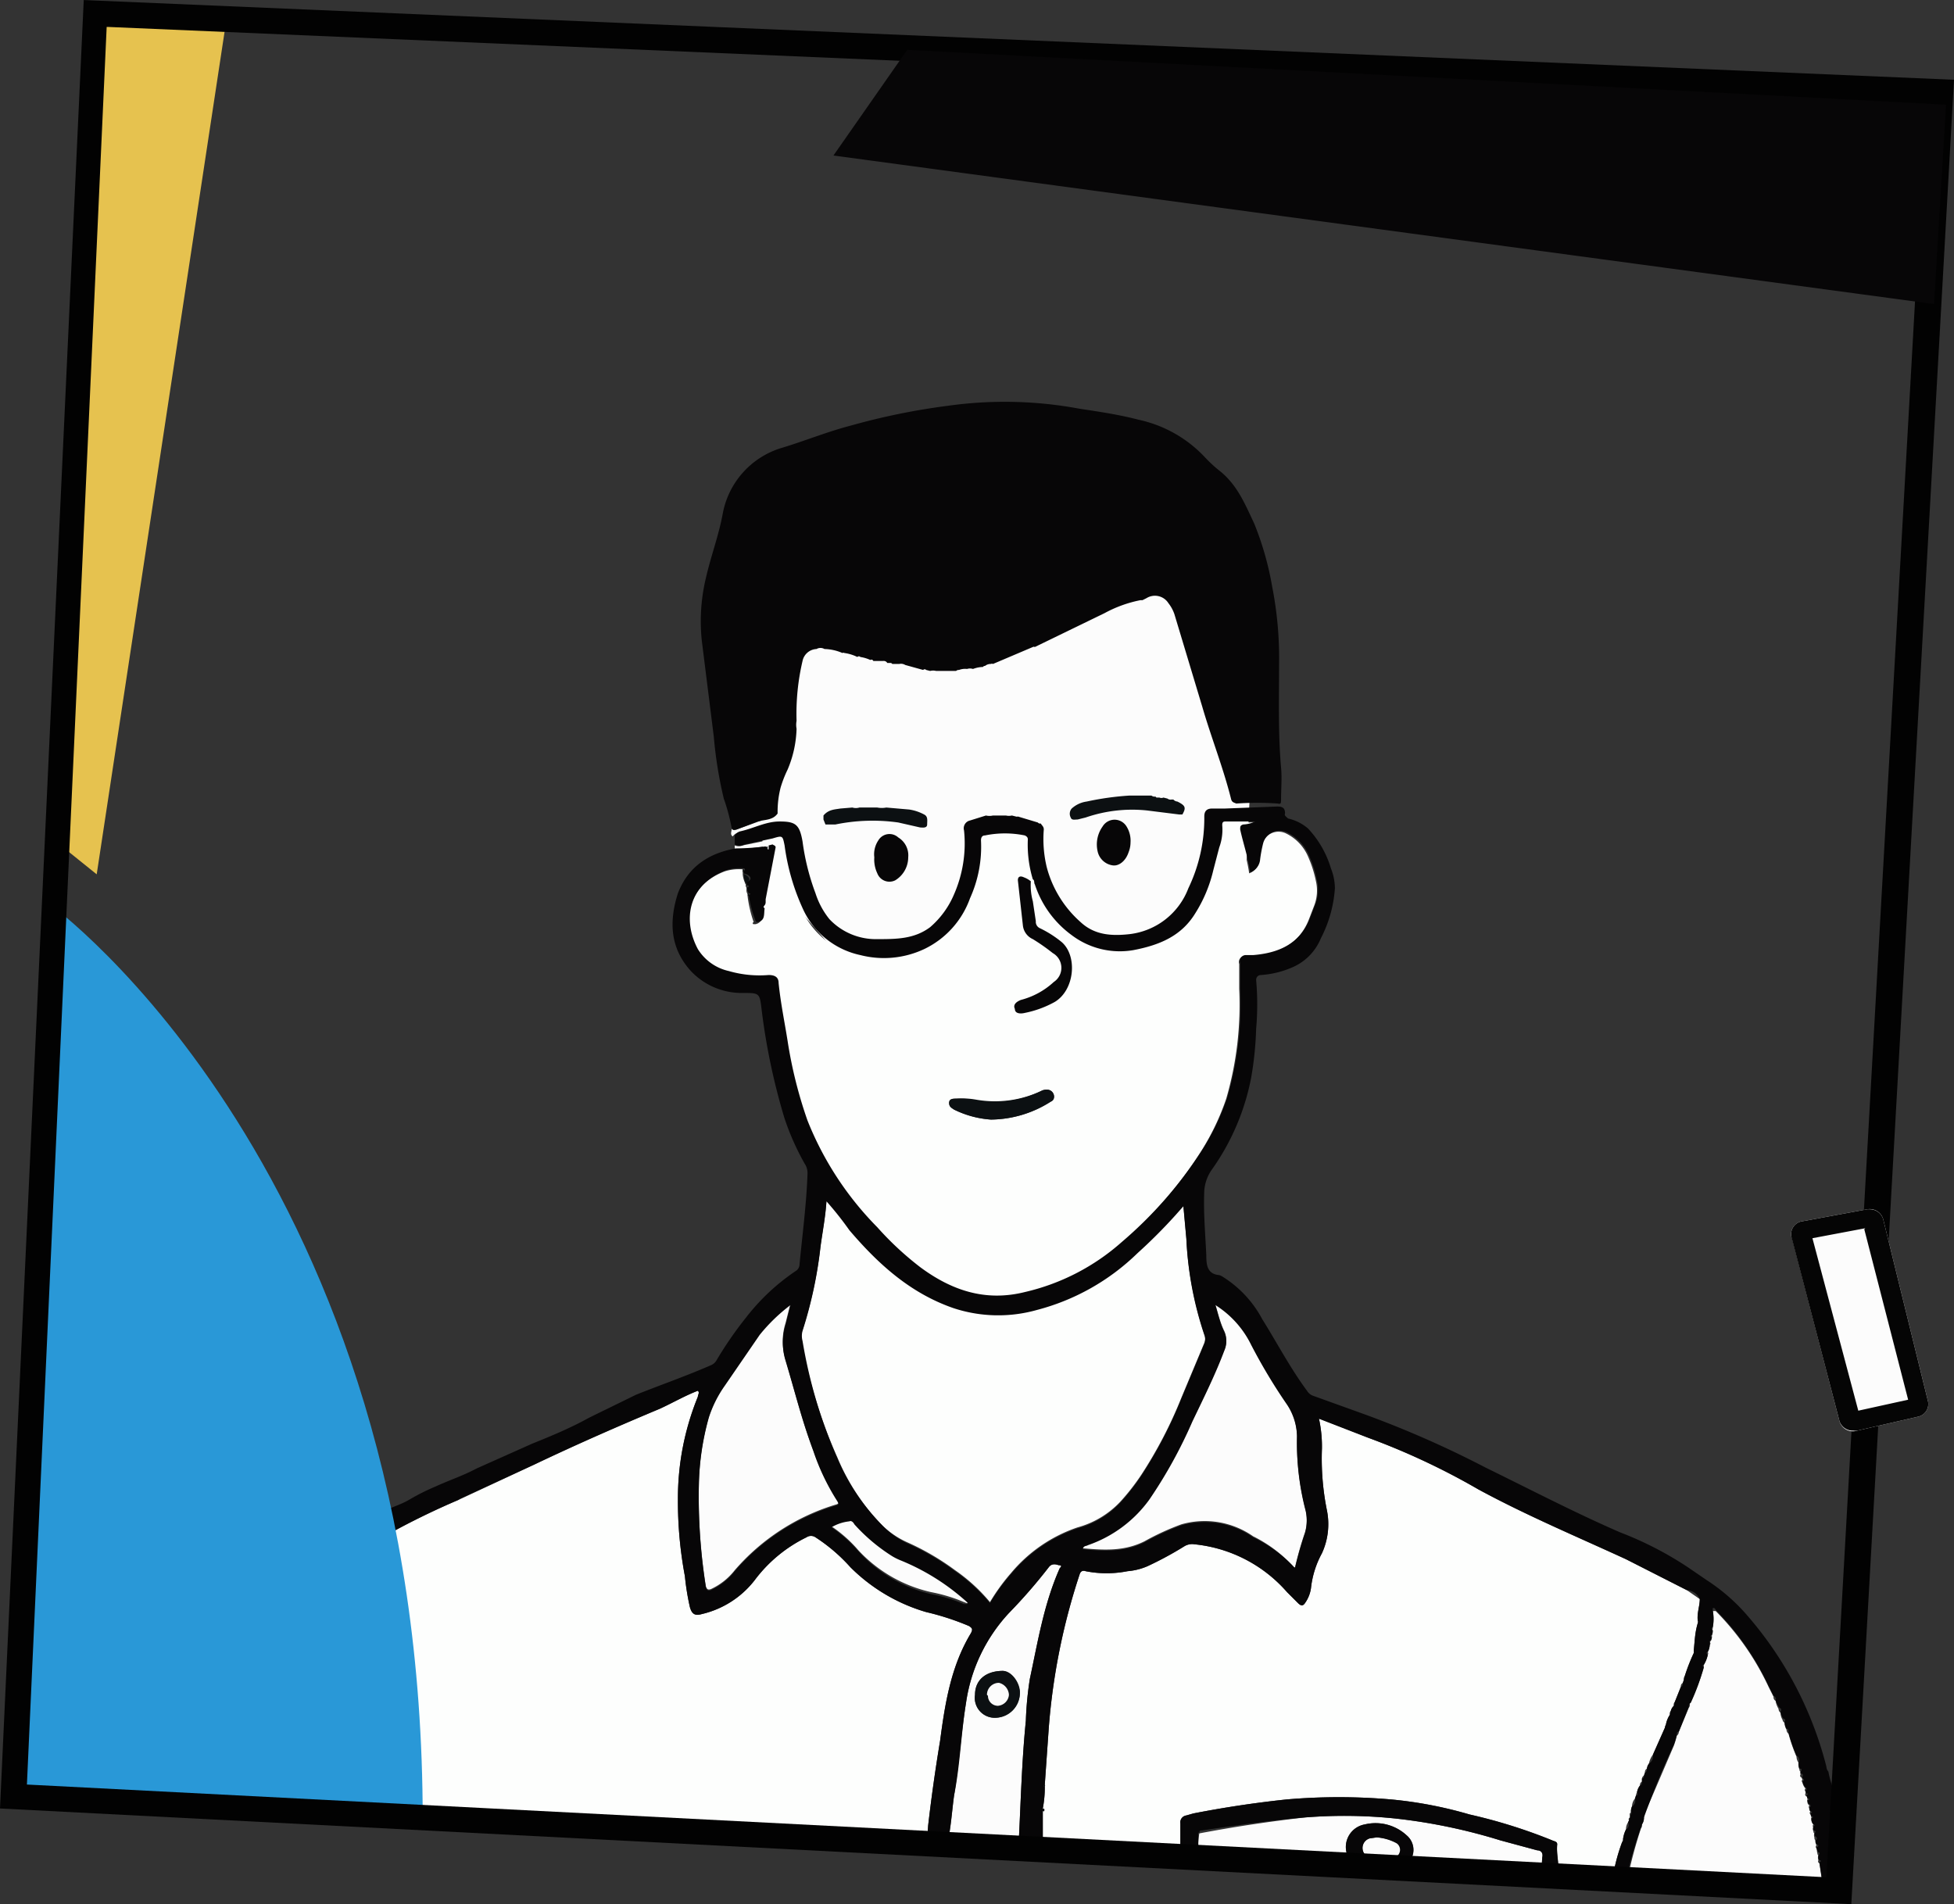 <svg xmlns="http://www.w3.org/2000/svg" width="196" height="191" viewBox="0 0 196 191"><rect x="0" y="0" width="196" height="191" fill="#333333" stroke="none"/><path fill="#fcfcfc" d="M182.3 185.4a.7.7 0 0 0 0 .5.2.2 0 0 0 .1.2.7.7 0 0 0 0 .5.2.2 0 0 0 .1.3l.3 2c-.1.5-.3.6-.7.6l-18.2-1c-.3 0-.5 0-.6-.3a46.8 46.8 0 0 1 1.3-4.8.5.5 0 0 0 .1-.4 1.2 1.2 0 0 0 .2-.6v-.3l3-7a8.9 8.9 0 0 0 .3-1 .5.5 0 0 0 .2-.4l1-2.4a.5.5 0 0 0 .1-.4 22.8 22.8 0 0 0 1.4-3.6v-.3a3.2 3.2 0 0 0 .4-1 .3.3 0 0 0 0-.3 1.6 1.6 0 0 0 .2-.7.2.2 0 0 0 0-.3.5.5 0 0 0 .2-.4.2.2 0 0 0 0-.2.7.7 0 0 0 0-.6.2.2 0 0 0 .1-.2 4.5 4.5 0 0 0 0-1.7h.3a27 27 0 0 1 5.3 7.6l.5 1a.4.4 0 0 0 .2.4 2.3 2.3 0 0 0 .3.8.5.5 0 0 0 .2.4 1.4 1.4 0 0 0 .2.7.4.4 0 0 0 .2.3 1.5 1.5 0 0 0 .2.7.5.5 0 0 0 .2.4 16.6 16.6 0 0 0 .8 2.3 1.1 1.1 0 0 0 .2.6 1.4 1.4 0 0 0 .1.7.2.2 0 0 0 .1.2v.3a.2.2 0 0 0 .1.3l.1.2a.2.2 0 0 0 0 .3 1.3 1.3 0 0 0 .3.6.2.2 0 0 0 0 .3v.2a.2.2 0 0 0 .2.3v.3a.2.2 0 0 0 0 .2.4.4 0 0 0 .2.4.2.2 0 0 0 0 .3.5.5 0 0 0 .1.3.2.2 0 0 0 0 .3l.1.3a.2.2 0 0 0 0 .2.7.7 0 0 0 .2.5.2.2 0 0 0 0 .3.5.5 0 0 0 0 .4.2.2 0 0 0 .1.2.5.5 0 0 0 0 .4.4.4 0 0 0 .2.4.5.5 0 0 0 0 .4.2.2 0 0 0 0 .3ZM74.9 63.3l1.8 24 13.5 15.5s28.8-1.6 28.6-1.7 6-10 6-10l.9-18-6.9-19.5Z"/><path fill="#fdfefd" d="M104.6 185.2v-3.5a.2.2 0 0 0 0-.3 11.3 11.3 0 0 0 .2-2.2.2.2 0 0 0 0-.2l.4-5.7a64.7 64.7 0 0 1 3.1-15.4c.1-.3.3-.4.6-.3a10.8 10.8 0 0 0 4.2 0 6.3 6.3 0 0 0 2-.5 34.4 34.4 0 0 0 3.7-2 1.5 1.5 0 0 1 1-.2 14.2 14.2 0 0 1 9.3 4.8l1.1 1.1c.3.3.5.3.7 0a3.4 3.4 0 0 0 .6-1.5 9.4 9.4 0 0 1 1.1-3.5 7 7 0 0 0 .5-4.3 26.1 26.1 0 0 1-.5-6.2 13 13 0 0 0-.3-3l4.9 1.9a70.8 70.8 0 0 1 11.1 5.2c4.8 2.6 9.8 4.7 14.8 7l6.1 3.1 1.3.9c0 .7-.3 1.4-.2 2.2v.2c-.3 1-.3 1.8-.4 2.7v.3a18.9 18.9 0 0 0-.9 2.3.5.5 0 0 0-.1.4l-.1.3a.4.4 0 0 0-.2.4l-.6 1.5a.4.4 0 0 0-.1.4 1 1 0 0 0-.3.5.4.4 0 0 0-.1.4 2.6 2.6 0 0 0-.4 1 .4.4 0 0 0-.1.3l-1.2 2.7a2.2 2.2 0 0 0-.4.9 1 1 0 0 0-.2.5.4.4 0 0 0-.2.4l-.1.3a.4.4 0 0 0-.2.3v.3a.4.4 0 0 0-.2.4 1.5 1.5 0 0 0-.3.7.5.5 0 0 0-.1.3l-.1.3a1.3 1.3 0 0 0-.3.8 1.2 1.2 0 0 0-.1.6.2.2 0 0 0-.1.3v.2a.2.2 0 0 0-.1.3l-.1.2a1.2 1.2 0 0 0-.2.7 3 3 0 0 0-.3 1l-.1.3a18.5 18.5 0 0 0-.9 3.4.4.4 0 0 1-.3 0l-5.2-.2c.1-1-.2-2-.1-3 0-.3-.3-.3-.5-.4a53.1 53.1 0 0 0-8.3-2.6 41.8 41.8 0 0 0-7.8-1.5 60.7 60.7 0 0 0-10.6 0q-4.7.5-9.3 1.4l-.7.2a.7.7 0 0 0-.6.8v3a.8.8 0 0 1-.5.1l-12.7-.7a1 1 0 0 1-.6-.1ZM41.4 182a118.3 118.3 0 0 0-.8-12.8c-.7-5-1.6-10-2.4-14.9a77 77 0 0 1 7.9-3.9l7.5-3.5c4.2-2 8.3-3.8 12.6-5.6 1.3-.6 2.5-1.3 3.8-1.8.2.2 0 .4 0 .6a27 27 0 0 0-2 10.3 40.6 40.6 0 0 0 .7 7.7 25 25 0 0 0 .5 3.1c.2.7.5.9 1.2.7a9.4 9.4 0 0 0 5.3-3.4 14.3 14.3 0 0 1 5.2-4.3.8.8 0 0 1 .9 0 17.3 17.3 0 0 1 3.5 3 17.8 17.8 0 0 0 7.6 4.5 26.3 26.3 0 0 1 4.3 1.4c.3.2.4.3.2.7-2 3.3-2.6 7-3.1 10.8q-.7 4.2-1.2 8.5l-.1 1.4c-.2.2-.5.2-.7.2l-21-1.1-24.9-1.3c-1.7-.1-3.4-.1-5-.4ZM75 90a12.8 12.8 0 0 0 .6 2.5.1.1 0 0 0 0 .2h.2c.8-.2.7-1 .8-1.5v-.3a.5.5 0 0 0 .1-.3v-.3l.9-5.2c0-.2 0-.2-.2-.3v-.6c1-.3 1-.3 1.2.7a22.2 22.2 0 0 0 1.9 6.5 8.2 8.2 0 0 0 5.7 4.5 9.5 9.5 0 0 0 6.4-.6 9 9 0 0 0 4.6-5.1 12.6 12.6 0 0 0 1.1-5.8c0-.4.2-.5.4-.5a9.9 9.9 0 0 1 4 0c.2.1.3.2.3.4a12 12 0 0 0 .5 4h-.1a2.4 2.4 0 0 0-.6-.3c-.3-.1-.7-.2-.7.3l.5 4.5a1.7 1.7 0 0 0 1 1.4 20 20 0 0 1 2 1.5 1.7 1.7 0 0 1 0 2.8 7.7 7.7 0 0 1-3.2 1.8c-.5.2-.8.5-.7 1 .2.4.7.5 1.1.4a10.4 10.4 0 0 0 3-1.2c2-1.2 2.3-4.6.7-6a10.8 10.8 0 0 0-2.2-1.4.7.7 0 0 1-.4-.7c0-.7-.2-1.4-.3-2a6 6 0 0 1-.2-2c.3 0 .2.3.3.4a10.2 10.2 0 0 0 3.7 5.1 8 8 0 0 0 6.2 1.5c2.5-.5 4.8-1.4 6.2-3.7a14.1 14.1 0 0 0 1.8-4.3l.6-2.3a5.1 5.1 0 0 0 .3-2.2c0-.2 0-.4.3-.4h3a3 3 0 0 1-1.2.4c-.3 0-.3.1-.3.4.3 1.4.8 2.8 1 4.3a1.5 1.5 0 0 0 1-1.3 13.6 13.6 0 0 1 .3-1.6 1.7 1.7 0 0 1 2.4-1.1 4.6 4.6 0 0 1 2.2 2.3 12 12 0 0 1 .8 2.5 4.2 4.2 0 0 1-.2 2.5l-.5 1.3c-1 2.6-3.2 3.5-5.7 3.7h-.7a.6.6 0 0 0-.6.8v2.5a33.7 33.7 0 0 1-1.3 11 24.4 24.4 0 0 1-2.6 5.4 42.1 42.1 0 0 1-8 9.2 22.1 22.1 0 0 1-9.7 5c-4 .8-7.4-.3-10.5-2.6a31.1 31.1 0 0 1-4.3-4 32.1 32.1 0 0 1-7-10.7 44.5 44.5 0 0 1-2-8c-.3-1.9-.7-3.8-.9-5.8 0-.6-.4-.8-1-.8a11.1 11.1 0 0 1-4-.4 4.9 4.9 0 0 1-3.1-2.2c-1.6-3-.9-6.5 2.8-7.9a4.7 4.7 0 0 1 1.8-.2v.5a2.6 2.6 0 0 0 .3 1v.2l.1.2a.7.7 0 0 0 .1.6v.2Zm24.4 22.3a11.3 11.3 0 0 0 6-1.8c.2-.1.4-.4.3-.7a.7.7 0 0 0-.7-.5 1.1 1.1 0 0 0-.5.1 10.9 10.9 0 0 1-6.5 1 8 8 0 0 0-2-.2c-.4 0-.7 0-.8.4 0 .4.2.5.5.7a9.9 9.9 0 0 0 3.7 1Z"/><path fill="#fdfefd" d="M82.9 120.4a33 33 0 0 1 2.3 2.9c2.9 3.4 6.1 6.3 10.4 7.8a14.3 14.3 0 0 0 8.4.2 22.6 22.6 0 0 0 10.1-5.7 52.3 52.3 0 0 0 3.8-3.8l.8-.9.3 3.3a35.3 35.3 0 0 0 1.8 9.6 1.2 1.2 0 0 1 0 .9l-2.3 5.5a43.9 43.9 0 0 1-4 7.7 22.4 22.4 0 0 1-2.1 2.7 9.2 9.2 0 0 1-4.3 2.6 14.9 14.9 0 0 0-6.7 4.6 19.7 19.7 0 0 0-2.1 2.9 17.5 17.5 0 0 0-3.5-3.2 25.5 25.5 0 0 0-4.8-2.8 8.6 8.6 0 0 1-2.7-1.9 21.5 21.5 0 0 1-4.3-6.6 49.6 49.6 0 0 1-3.6-11.8 1.9 1.9 0 0 1 .1-1 43.2 43.2 0 0 0 1.8-8.4c.2-1.5.5-3 .6-4.6Z"/><path fill="#fcfcfc" d="M129.8 157.2a13.8 13.8 0 0 0-4.1-3.1 8.5 8.5 0 0 0-7.2-1.2 25.5 25.5 0 0 0-3.7 1.7c-2 1-4 .9-6.2.7.1-.4.4-.3.5-.4a12.7 12.7 0 0 0 6.2-4.6 47.3 47.3 0 0 0 4.3-7.8c1.1-2.3 2.3-4.7 3.2-7.1a2.3 2.3 0 0 0 0-1.9c-.4-.8-.6-1.7-.9-2.7a9.8 9.8 0 0 1 3.6 4 55.7 55.7 0 0 0 3.6 6 6 6 0 0 1 1 3.2 27 27 0 0 0 .8 7.2 4.5 4.5 0 0 1 0 2.5 35.7 35.7 0 0 0-1 3.5ZM79.3 130.7l-.5 2a6.1 6.1 0 0 0 0 3.7c.9 3 1.6 6.1 2.8 9.1a22.8 22.8 0 0 0 2.4 5c.1.2.2.3-.1.4a21.7 21.7 0 0 0-10.2 6.6 6.5 6.5 0 0 1-2.4 1.9c-.3.1-.4 0-.5-.3a57.8 57.8 0 0 1-.7-10.2 27 27 0 0 1 1-6.8 11.8 11.8 0 0 1 1.6-3.2l3.5-5.1a17.5 17.5 0 0 1 3.1-3ZM95.1 184.6c.3-1.4.4-3 .6-4.5.5-3 .7-6.2 1.2-9.3a16.7 16.7 0 0 1 4.3-9 53.3 53.3 0 0 0 4-4.6c.3-.4.7-.3 1-.2.4 0 .2.2.1.3-1.6 3.6-2.2 7.4-3 11.1a34 34 0 0 0-.4 4.2c-.4 4-.5 7.9-.7 11.9v.7l-6.7-.4a.5.5 0 0 1-.4-.2Zm4.8-12.3a2.5 2.5 0 0 0 2.4-2.4c0-1-.8-2.2-1.7-2.3-1.7 0-2.8.9-2.8 2.4a2 2 0 0 0 2.1 2.3ZM141 187.1a1.9 1.9 0 0 0 .1-3 4.6 4.6 0 0 0-4.2-1.1 2.3 2.3 0 0 0-1.4 3.7c-.1.4-.4.2-.6.2l-8.1-.4a32.6 32.6 0 0 0-3.6-.2.4.4 0 0 0-.4 0h-.7a11.7 11.7 0 0 1-2-.2 20.4 20.4 0 0 1 .2-2.2 145.2 145.2 0 0 1 10.6-1.6 49.5 49.5 0 0 1 9 .1 56.2 56.2 0 0 1 10.6 2.2l3.7 1c.4 0 .6.3.5.7l-.1 1.6a4 4 0 0 1-.5 0l-12.5-.6c-.2 0-.4 0-.6-.2ZM97.1 160.7c-.1.2-.3 0-.4 0a16.3 16.3 0 0 0-3.3-1 14.2 14.2 0 0 1-7.3-4.2 13.4 13.4 0 0 0-2.7-2.4 4.4 4.4 0 0 1 1.8-.6c.2-.1.4.1.5.3a18 18 0 0 0 3.8 3.2 6 6 0 0 0 .8.4 22.5 22.5 0 0 1 6.8 4.3Z"/><path fill="#fcfcfc" d="M138 184.3a5 5 0 0 1 2.2.6.8.8 0 0 1 0 1.3 2.8 2.8 0 0 1-3.3-.2 1 1 0 0 1 .5-1.6l.7-.1ZM73.5 83.9c-.3-.2-.1-.5-.1-.8.1.2.3.2.5.1l2.2-.8c.6-.2 1.4-.1 1.9-.8.5.2 0 .6.1.9-1.4 0-2.6.7-4 1a1 1 0 0 0-.6.4ZM77.4 84.2v.6l-.4.1h-.3a25.5 25.5 0 0 1-3 .3v-.4a1 1 0 0 0 .8 0l2.9-.6Z"/><path fill="#0c1012" d="M74.8 88.6a2.6 2.6 0 0 1-.2-.9h.1c.5.3.7.6 0 1ZM76.7 85l.3-.1v.4c-.3 0-.2-.2-.3-.4ZM104.8 179a.2.2 0 0 1 0 .2c-.2 0-.1-.1 0-.2ZM104.7 181.4a.2.2 0 0 1 0 .3c-.2-.1-.2-.2 0-.3ZM75.8 92.6s-.1.1-.1 0a.1.1 0 0 1 0-.1ZM76.6 91v.2c-.2-.1-.1-.2 0-.3ZM76.7 90.3v.3c-.2-.2-.1-.2 0-.3ZM75 90v-.4c.2.1.2.2 0 .3ZM74.9 89.1V89c.1 0 .2.1 0 .2ZM74.5 87.5v-.3c.1 0 .2.1 0 .3Z"/><path fill="#fcfcfc" d="M97 160.7v.2-.2Z"/><path fill="#070607" d="M78 81.6c-.5.7-1.3.6-2 .8l-2.1.8c-.2 0-.4.1-.5-.1a19.5 19.5 0 0 0-.8-3 42.1 42.1 0 0 1-1-6.2l-1.2-9.6a18.6 18.6 0 0 1 .4-6.3c.5-2.2 1.3-4.3 1.7-6.5a8.5 8.5 0 0 1 6-6.6c2.3-.7 4.5-1.6 6.8-2.2a68 68 0 0 1 9.8-2 40.9 40.9 0 0 1 13.2.3c2 .3 4 .6 5.9 1.1a12.8 12.8 0 0 1 6.6 3.7 13.7 13.7 0 0 0 1.5 1.4c1.8 1.4 2.6 3.4 3.5 5.3a30.5 30.5 0 0 1 1.8 6.3 37.3 37.3 0 0 1 .7 7.9c0 3.4-.1 6.9.2 10.3.1 1 0 2.1 0 3.2 0 .3 0 .5-.3.4a30.2 30.2 0 0 0-4.2 0c-.2-.1-.4-.1-.5-.4-.8-3.2-2-6.2-2.9-9.3l-2.8-9.3a3.8 3.8 0 0 0-.6-1.1 1.6 1.6 0 0 0-2.2-.5l-.4.2h-.2a12.6 12.6 0 0 0-3.6 1.3l-7 3.4a.2.2 0 0 0-.2 0l-4 1.7a.2.2 0 0 0-.2 0 .9.9 0 0 0-.6.2.2.2 0 0 0-.2.1 3 3 0 0 0-1 .2 1 1 0 0 0-.6 0 1.7 1.7 0 0 0-.8.1.4.4 0 0 0-.3.1h-2a1.2 1.2 0 0 0-.6 0l-.4-.1a.2.2 0 0 0-.3 0l-1.8-.5a.8.8 0 0 0-.6-.1h-.7a.2.2 0 0 0-.2-.1H89a.4.4 0 0 0-.4-.2h-1a.2.2 0 0 0-.3-.1 3.7 3.7 0 0 0-1-.3.2.2 0 0 0-.3 0 4.3 4.3 0 0 0-1.3-.4.2.2 0 0 0-.2 0 4.8 4.8 0 0 0-1.8-.4.8.8 0 0 0-.8 0 1.5 1.5 0 0 0-1.4 1.2 23.2 23.2 0 0 0-.6 6 2.2 2.2 0 0 0 0 .8 11.2 11.2 0 0 1-.9 4.1 11.7 11.7 0 0 0-.7 1.8 9.8 9.8 0 0 0-.3 2.6Z"/><path fill="#0c1012" d="M116 80h.3a.5.5 0 0 0 .4 0l.4.1a.5.5 0 0 0 .4.1h.2a.6.6 0 0 0 .4.2c.8.4.9.6.5 1.3h-.3l-3.2-.4a14.3 14.3 0 0 0-6.2.7l-.8.2c-.3 0-.6.1-.7-.2a.8.8 0 0 1 .1-.9 2.8 2.8 0 0 1 1.5-.7 28.8 28.8 0 0 1 4.3-.6h2.2a.5.5 0 0 0 .4.1ZM82.8 82.7l-.2-.5v-.4c.5-.6 1.1-.6 1.7-.7l1.2-.1a1.2 1.2 0 0 0 .7 0H88a2.4 2.4 0 0 0 .9 0l2.3.2a4.6 4.6 0 0 1 1.5.5c.4.2.3.6.3 1s-.5.3-.7.3l-2.2-.5a18.5 18.5 0 0 0-6.3.2H83Z"/><path fill="#070607" d="M87.7 86a2.5 2.5 0 0 1 .4-1.7 1.3 1.3 0 0 1 2-.3 2.1 2.1 0 0 1 1 2 2.7 2.7 0 0 1-1.3 2.3 1.3 1.3 0 0 1-1.8-.7 3.2 3.2 0 0 1-.3-1.6ZM113.4 84.5a2.7 2.7 0 0 1-.2 1c-.3.9-1 1.4-1.6 1.3a1.8 1.8 0 0 1-1.5-1.4 3.1 3.1 0 0 1 .5-2.5 1.4 1.4 0 0 1 2.4 0 2.7 2.7 0 0 1 .4 1.6ZM103.4 88.4a6 6 0 0 0 .2 2l.3 2a.7.7 0 0 0 .4.7 10.8 10.8 0 0 1 2.2 1.4c1.6 1.4 1.3 4.8-.7 6a10.4 10.4 0 0 1-3 1.1c-.4.1-1 .1-1-.4-.2-.4.1-.7.6-.9a7.7 7.7 0 0 0 3.3-1.8 1.7 1.7 0 0 0-.1-2.9 20 20 0 0 0-2-1.4 1.7 1.7 0 0 1-1-1.4l-.5-4.5c0-.5.4-.4.6-.3a2.4 2.4 0 0 1 .7.4Z"/><path fill="#0c1012" d="M99.4 112.3a9.9 9.9 0 0 1-3.7-1c-.3-.2-.5-.3-.5-.7 0-.4.4-.4.7-.4a8 8 0 0 1 2 .1 10.9 10.9 0 0 0 6.6-.9 1.1 1.1 0 0 1 .5-.1.7.7 0 0 1 .7.5c.1.3 0 .6-.3.7a11.3 11.3 0 0 1-6 1.8ZM99.9 172.3a2 2 0 0 1-2.1-2.3c0-1.5 1.1-2.4 2.8-2.4.9 0 1.8 1.3 1.7 2.3a2.5 2.5 0 0 1-2.4 2.4Zm-.8-2.3a1 1 0 0 0 1 1.1 1.2 1.2 0 0 0 1.1-1 1.3 1.3 0 0 0-1-1.3A1.2 1.2 0 0 0 99 170Z"/><path fill="#fcfcfc" d="M99 170a1.2 1.2 0 0 1 1.2-1.2 1.3 1.3 0 0 1 1 1.2 1.2 1.2 0 0 1-1.1 1.1 1 1 0 0 1-1-1Z"/><path fill="#070607" d="M103.4 88.4Z"/><g fill="#070607"><path d="M120.3 183.9c0-.3.1-.3.3-.3 3.4-.5 6.8-1 10.3-1.3a49.6 49.6 0 0 1 9 .1 56.2 56.2 0 0 1 10.6 2.2l3.7 1c.4 0 .6.3.5.7l-.1 1.4 1.7.1c.1-1-.2-1.8-.1-2.8 0-.3-.3-.3-.5-.4a53.1 53.1 0 0 0-8.3-2.6 41.8 41.8 0 0 0-7.8-1.5 60.7 60.7 0 0 0-10.6 0q-4.7.5-9.3 1.4l-.7.2a.7.7 0 0 0-.6.8v2.9h1.8v-2Z"/><path d="M141.1 184.1a4.6 4.6 0 0 0-4.2-1.1 2.3 2.3 0 0 0-1.4 3.7l5.6.3a1.9 1.9 0 0 0 0-2.9Zm-1 2.1a2.8 2.8 0 0 1-3.2-.2 1 1 0 0 1 .5-1.6l.7-.1a5 5 0 0 1 2 .6.8.8 0 0 1 0 1.3Z"/><path d="m46 150.4 7.6-3.5c4.2-2 8.3-3.8 12.6-5.6 1.3-.6 2.5-1.3 3.8-1.8.2.2 0 .4 0 .6a27 27 0 0 0-2 10.3 40.6 40.6 0 0 0 .7 7.7 24.9 24.9 0 0 0 .5 3.1c.2.7.5.9 1.2.7a9.4 9.4 0 0 0 5.3-3.4 14.3 14.3 0 0 1 5.2-4.3.8.8 0 0 1 .9 0 17.3 17.3 0 0 1 3.5 3 17.8 17.8 0 0 0 7.6 4.5 26.3 26.3 0 0 1 4.3 1.4c.3.2.4.3.2.7-2 3.3-2.6 7-3.1 10.8q-.7 4.2-1.2 8.5l-.1 1.3 2.1.1c.3-1.4.4-3 .6-4.4.6-3 .7-6.2 1.2-9.3a16.7 16.7 0 0 1 4.3-9 53.3 53.3 0 0 0 4-4.6c.3-.4.7-.3 1-.2.4 0 .2.2.1.3-1.6 3.6-2.2 7.4-3 11.1a34 34 0 0 0-.4 4.2c-.4 4-.5 7.9-.7 11.9v.4l2.4.1V181.4a11.2 11.2 0 0 0 .2-2.2c-.2 0-.1-.1 0-.2l.4-5.7a64.7 64.7 0 0 1 3.1-15.4c.1-.3.3-.4.6-.3a10.8 10.8 0 0 0 4.2 0 6.3 6.3 0 0 0 2-.5 34.4 34.4 0 0 0 3.7-2 1.5 1.5 0 0 1 1-.2 14.2 14.2 0 0 1 9.3 4.8l1.1 1.1c.3.3.5.3.7 0a3.4 3.4 0 0 0 .6-1.5 9.4 9.4 0 0 1 1.1-3.5 7 7 0 0 0 .5-4.3 26.2 26.2 0 0 1-.5-6.2 13 13 0 0 0-.3-3l4.9 1.9a70.8 70.8 0 0 1 11.1 5.2c4.8 2.6 9.8 4.7 14.8 7l6.1 3.1a1.5 1.5 0 0 1 1.3.9c0 .7-.3 1.4-.2 2.2.1 0 0 .2 0 .2-.3 1-.3 1.8-.4 2.7v.3a19 19 0 0 0-.9 2.3l-.1.4-.1.3c0 .2 0 .3-.2.4l-.6 1.5-.1.4a1 1 0 0 0-.3.5l-.1.4a2.6 2.6 0 0 0-.4 1l-.1.3-1.2 2.7a.9.9 0 0 1-.4.9 1 1 0 0 0-.2.5c0 .2 0 .3-.2.4l-.1.3c0 .1 0 .3-.2.3v.3c0 .2 0 .3-.2.4a1.5 1.5 0 0 0-.3.7c.1.1.1.3-.1.3l-.1.3a.7.7 0 0 1-.3.8 1.2 1.2 0 0 0-.1.6c.1.1 0 .2-.1.3v.2l-.1.3-.1.2a.5.5 0 0 1-.2.7 3 3 0 0 0-.3 1c.1.1 0 .2-.1.3a19 19 0 0 0-.9 3.3h1.4a46.8 46.8 0 0 1 1.4-4.8l.1-.3a1.2 1.2 0 0 0 .2-.7 82.5 82.5 0 0 1 3-7.3 8.9 8.9 0 0 0 .3-1c0-.1 0-.3.2-.3l1-2.5c0-.2 0-.3.2-.4a22.8 22.8 0 0 0 1.3-3.6c-.2-.1-.1-.2 0-.2a3.2 3.2 0 0 0 .4-1c-.2-.2-.1-.3 0-.3a1.6 1.6 0 0 0 .2-.8v-.3a.5.5 0 0 0 .2-.4c-.2 0-.1-.2 0-.2a.7.7 0 0 0 .1-.5c-.2-.1-.1-.2 0-.3a4.5 4.5 0 0 0 0-1.7v-.2c.2 0 .2 0 .3.2a27 27 0 0 1 5.3 7.6l.5 1c.2.1.3.3.2.4a2.3 2.3 0 0 0 .4.8c.2.1.2.2.1.4a1.4 1.4 0 0 0 .3.7c.2 0 .2.2.1.3a1.5 1.5 0 0 0 .2.7c.2 0 .2.2.2.4a16.6 16.6 0 0 0 .8 2.3.5.5 0 0 1 .2.7 1.4 1.4 0 0 0 .1.6c.2 0 .3.1.1.3v.2c.2 0 .3.1.2.3v.2c.2 0 .2.2 0 .3a1.3 1.3 0 0 0 .3.6c.1 0 .2.2 0 .3l.1.3c.2 0 .2 0 0 .2l.1.3c.2 0 .3.1 0 .2a.5.5 0 0 0 .2.4c.1 0 .2.2 0 .3a.4.4 0 0 0 .1.4c.2 0 .2.1 0 .2l.1.3c.2 0 .2.1 0 .2a.7.7 0 0 0 .2.6c.1 0 .2.1 0 .2a.5.5 0 0 0 0 .4c.2 0 .3.1.1.3a.5.5 0 0 0 .1.3c.2.1.2.3 0 .4a.5.5 0 0 0 .1.4c.2 0 .3.2 0 .3a.7.7 0 0 0 .2.5c.1 0 .2.1 0 .3a.7.7 0 0 0 .1.5c.2 0 .2.1 0 .2l.3 2a.9.9 0 0 1 0 .4l2.3.1v-2.2a9 9 0 0 1 0-1.4l-.1-1c-.3-1.5-.9-2.9-1-4.4a1 1 0 0 1 0-.6 9.4 9.4 0 0 1-.6-2 .8.8 0 0 1-.2-.5 37 37 0 0 0-7.8-15 19 19 0 0 0-4.2-3.7l-1.9-1.3a34.9 34.9 0 0 0-6.8-3.5c-4.6-2-9-4.3-13.5-6.5a102 102 0 0 0-12.3-5.4l-5-1.8a1.2 1.2 0 0 1-.6-.5c-1.7-2.3-3-4.8-4.5-7.2a11.2 11.2 0 0 0-3.9-4.2 1.4 1.4 0 0 0-.4-.2c-1.2-.1-1.3-1-1.3-2-.1-2.2-.3-4.3-.2-6.5a4.2 4.2 0 0 1 .7-2 23.6 23.6 0 0 0 4-9.3 34.3 34.3 0 0 0 .5-4.9 27.8 27.8 0 0 0 0-4.9c0-.3.2-.5.5-.5a9.5 9.5 0 0 0 3.2-.8 5.4 5.4 0 0 0 2.8-2.9 12.7 12.7 0 0 0 1.4-5 5.5 5.5 0 0 0-.4-2 10 10 0 0 0-2.3-4 4.6 4.6 0 0 0-2-1c-.2-.2-.4-.3-.3-.5 0-.6-.3-.7-.8-.7l-5.2.2h-1.3c-.6 0-.8.3-.8.8a16.2 16.2 0 0 1-1.6 7.2 7.2 7.2 0 0 1-5.9 4.6c-1.8.2-3.5.1-4.9-1.2A11.1 11.1 0 0 1 105 87a12 12 0 0 1-.3-3.8c0-.3-.2-.4-.3-.6a.3.3 0 0 1-.3-.1l-2-.6a.3.3 0 0 1-.2 0l-.4-.1a1.3 1.3 0 0 1-.6 0h-1.3a1.5 1.5 0 0 1-.7 0l-1.6.5a.8.8 0 0 0-.6 1 12.7 12.7 0 0 1-1 6.4 8.9 8.9 0 0 1-2.4 3.3c-1.6 1.2-3.4 1.2-5.3 1.2a6.4 6.4 0 0 1-4.8-2 8 8 0 0 1-1.4-2.6 23.5 23.5 0 0 1-1.3-5.2c-.3-1.7-.7-2-2.3-2-1.4 0-2.6.7-4 1a1 1 0 0 0-.5.4v.9a1 1 0 0 0 1 0l2.8-.6c1-.3 1-.3 1.2.7a22.2 22.2 0 0 0 1.9 6.5 8.2 8.2 0 0 0 5.7 4.5 9.5 9.5 0 0 0 6.4-.6 9 9 0 0 0 4.6-5.1 12.5 12.5 0 0 0 1.1-5.8c0-.4.2-.5.4-.5a9.9 9.9 0 0 1 4 0c.2.1.3.2.3.4a12 12 0 0 0 .5 4c.2.1.1.4.2.5a10.2 10.2 0 0 0 3.7 5.1 8 8 0 0 0 6.2 1.5c2.6-.5 4.8-1.4 6.2-3.7a14.1 14.1 0 0 0 1.8-4.3l.6-2.3a5.1 5.1 0 0 0 .3-2.2c0-.2 0-.4.3-.4h3a3 3 0 0 1-1.2.3c-.3.1-.3.2-.3.5.3 1.4.8 2.8 1 4.3a1.5 1.5 0 0 0 1-1.3 13.7 13.7 0 0 1 .3-1.6 1.7 1.7 0 0 1 2.4-1.1 4.6 4.6 0 0 1 2.2 2.3 12 12 0 0 1 .8 2.5 4.2 4.2 0 0 1-.2 2.5l-.5 1.3c-1 2.6-3.2 3.5-5.7 3.7h-.7a.6.6 0 0 0-.6.8v2.5a33.7 33.7 0 0 1-1.3 11 24.4 24.4 0 0 1-2.6 5.4 42.1 42.1 0 0 1-8 9.1 22.1 22.1 0 0 1-9.7 5c-4 1-7.4-.2-10.5-2.5a31.1 31.1 0 0 1-4.3-4 32.1 32.1 0 0 1-7-10.7 44.5 44.5 0 0 1-2-8c-.3-1.9-.7-3.8-.9-5.8 0-.6-.4-.8-1-.8a11.1 11.1 0 0 1-4-.4 4.9 4.9 0 0 1-3.1-2.2c-1.6-3-.9-6.5 2.8-7.9a4.7 4.7 0 0 1 1.8-.2c.1 0 .2.1 0 .3v.2l.3.1c.4.2.6.5 0 .8v.3c.2 0 .3.1.1.2a.7.7 0 0 0 .1.6c.2 0 .2.1 0 .2a12.8 12.8 0 0 0 .7 2.6l.1.1c.9-.1.7-.8.8-1.4-.2-.1-.1-.2 0-.3a.5.5 0 0 0 .1-.3v-.3l1-5.2c0-.2-.2-.2-.3-.3l-.4.1v.4c-.2 0-.2-.2-.3-.3a25.5 25.5 0 0 1-3 .2C71 85.6 69 87 68 89.6c-.9 2.8-.8 5.5 1.3 7.8a7 7 0 0 0 5.2 2.2c1.7 0 1.7 0 1.9 1.7a64.7 64.7 0 0 0 2.3 10.9 26 26 0 0 0 2 4.5 1.7 1.7 0 0 1 .3 1c-.1 3-.5 6-.8 9.1a.8.8 0 0 1-.4.7 21.4 21.4 0 0 0-5 4.7 36.8 36.8 0 0 0-2.9 4.2 1.2 1.2 0 0 1-.5.5c-2.5 1.1-5.1 2-7.6 3l-4.7 2.3c-1.8 1-3.7 1.8-5.7 2.6l-5.6 2.5c-1.3.7-2.8 1.2-4.1 1.8a22 22 0 0 0-2.6 1.3c-1 .6-2 .8-3 1.4l-.3.2a11.2 11.2 0 0 0 .4 2.3 76.9 76.9 0 0 1 7.9-3.9ZM97 161v-.1Zm0-.1h-.3a16.3 16.3 0 0 0-3.3-1 14.2 14.2 0 0 1-7.3-4.3 13.4 13.4 0 0 0-2.7-2.4 4.4 4.4 0 0 1 1.8-.6c.2-.1.4.1.5.3a18 18 0 0 0 3.8 3.2 6 6 0 0 0 .8.4 22.5 22.5 0 0 1 6.8 4.3Zm25.8-25.4a2.3 2.3 0 0 0 0-1.9c-.4-.8-.6-1.7-.9-2.7a9.8 9.8 0 0 1 3.6 4 55.7 55.7 0 0 0 3.6 6 6 6 0 0 1 1 3.2 27 27 0 0 0 .8 7.2 4.5 4.5 0 0 1 0 2.5 35.7 35.7 0 0 0-1 3.5 13.8 13.8 0 0 0-4.2-3.1 8.5 8.5 0 0 0-7.2-1.2 25.4 25.4 0 0 0-3.7 1.7c-2 1-4 .9-6.2.7.1-.4.4-.3.5-.4a12.7 12.7 0 0 0 6.2-4.6 47.3 47.3 0 0 0 4.3-7.8c1.1-2.3 2.3-4.7 3.2-7.1Zm-42.3-2a43.2 43.2 0 0 0 1.8-8.4c.2-1.5.5-3 .6-4.6a33.1 33.1 0 0 1 2.3 2.9c2.9 3.4 6.1 6.3 10.4 7.8a14.3 14.3 0 0 0 8.4.2 22.6 22.6 0 0 0 10.1-5.7 52.2 52.2 0 0 0 3.8-3.8l.8-.9.3 3.3a35.3 35.3 0 0 0 1.8 9.6 1.2 1.2 0 0 1 0 .9l-2.3 5.5a43.9 43.9 0 0 1-4 7.7 22.4 22.4 0 0 1-2.1 2.7 9.2 9.2 0 0 1-4.3 2.6 14.9 14.9 0 0 0-6.7 4.6 19.7 19.7 0 0 0-2.1 2.9 17.5 17.5 0 0 0-3.5-3.2 25.5 25.5 0 0 0-4.8-2.8 8.6 8.6 0 0 1-2.6-1.9 21.5 21.5 0 0 1-4.4-6.6 49.6 49.6 0 0 1-3.5-11.8 1.9 1.9 0 0 1 0-1Zm-7.8 5.5 3.5-5.1a17.5 17.5 0 0 1 3.1-3l-.5 2a6.1 6.1 0 0 0 0 3.6c.9 3 1.7 6.1 2.8 9.1a22.8 22.8 0 0 0 2.4 5c.1.2.2.3-.1.4a21.7 21.7 0 0 0-10.2 6.6 6.5 6.5 0 0 1-2.4 1.9c-.3.1-.4 0-.5-.3a57.8 57.8 0 0 1-.7-10.2 27 27 0 0 1 1-6.8 11.8 11.8 0 0 1 1.6-3.2Z"/></g><path fill="#e6c24f" d="m22.6 2.7-12.9 85L5.1 84l5.4-82.3Z"/><path fill="#2998d7" d="M5 90.7s37.4 27 37.4 91.8L1 180Z"/><path fill="#020202" d="m10.8 2.7 182.4 7.8-10 177.8L2.7 179l8-176.3M8.4 0 0 181.4l185.7 9.6L196 8 8.3 0Z"/><path fill="#070607" d="m91 5-7.4 10.6L194 30.5l1.2-20Z"/><g><path fill="#fcfcfc" d="m179.7 124 4.8 18.5a1.4 1.4 0 0 0 1.8 1l6.1-1.4a1.3 1.3 0 0 0 1-1.5l-4.5-18.3a1.4 1.4 0 0 0-1.6-1l-6.5 1.2a1.3 1.3 0 0 0-1.1 1.6Z"/><path fill="#050505" d="m187 123.3 4.4 17.1-5 1.1-4.6-17.3 5.3-1m.5-1.9a1.6 1.6 0 0 0-.3 0l-6.5 1.2a1.3 1.3 0 0 0-1.1 1.6l4.8 18.4a1.4 1.4 0 0 0 1.4 1 1.5 1.5 0 0 0 .4 0l6.1-1.4a1.3 1.3 0 0 0 1-1.5l-4.5-18.3a1.4 1.4 0 0 0-1.3-1Z"/></g></svg>